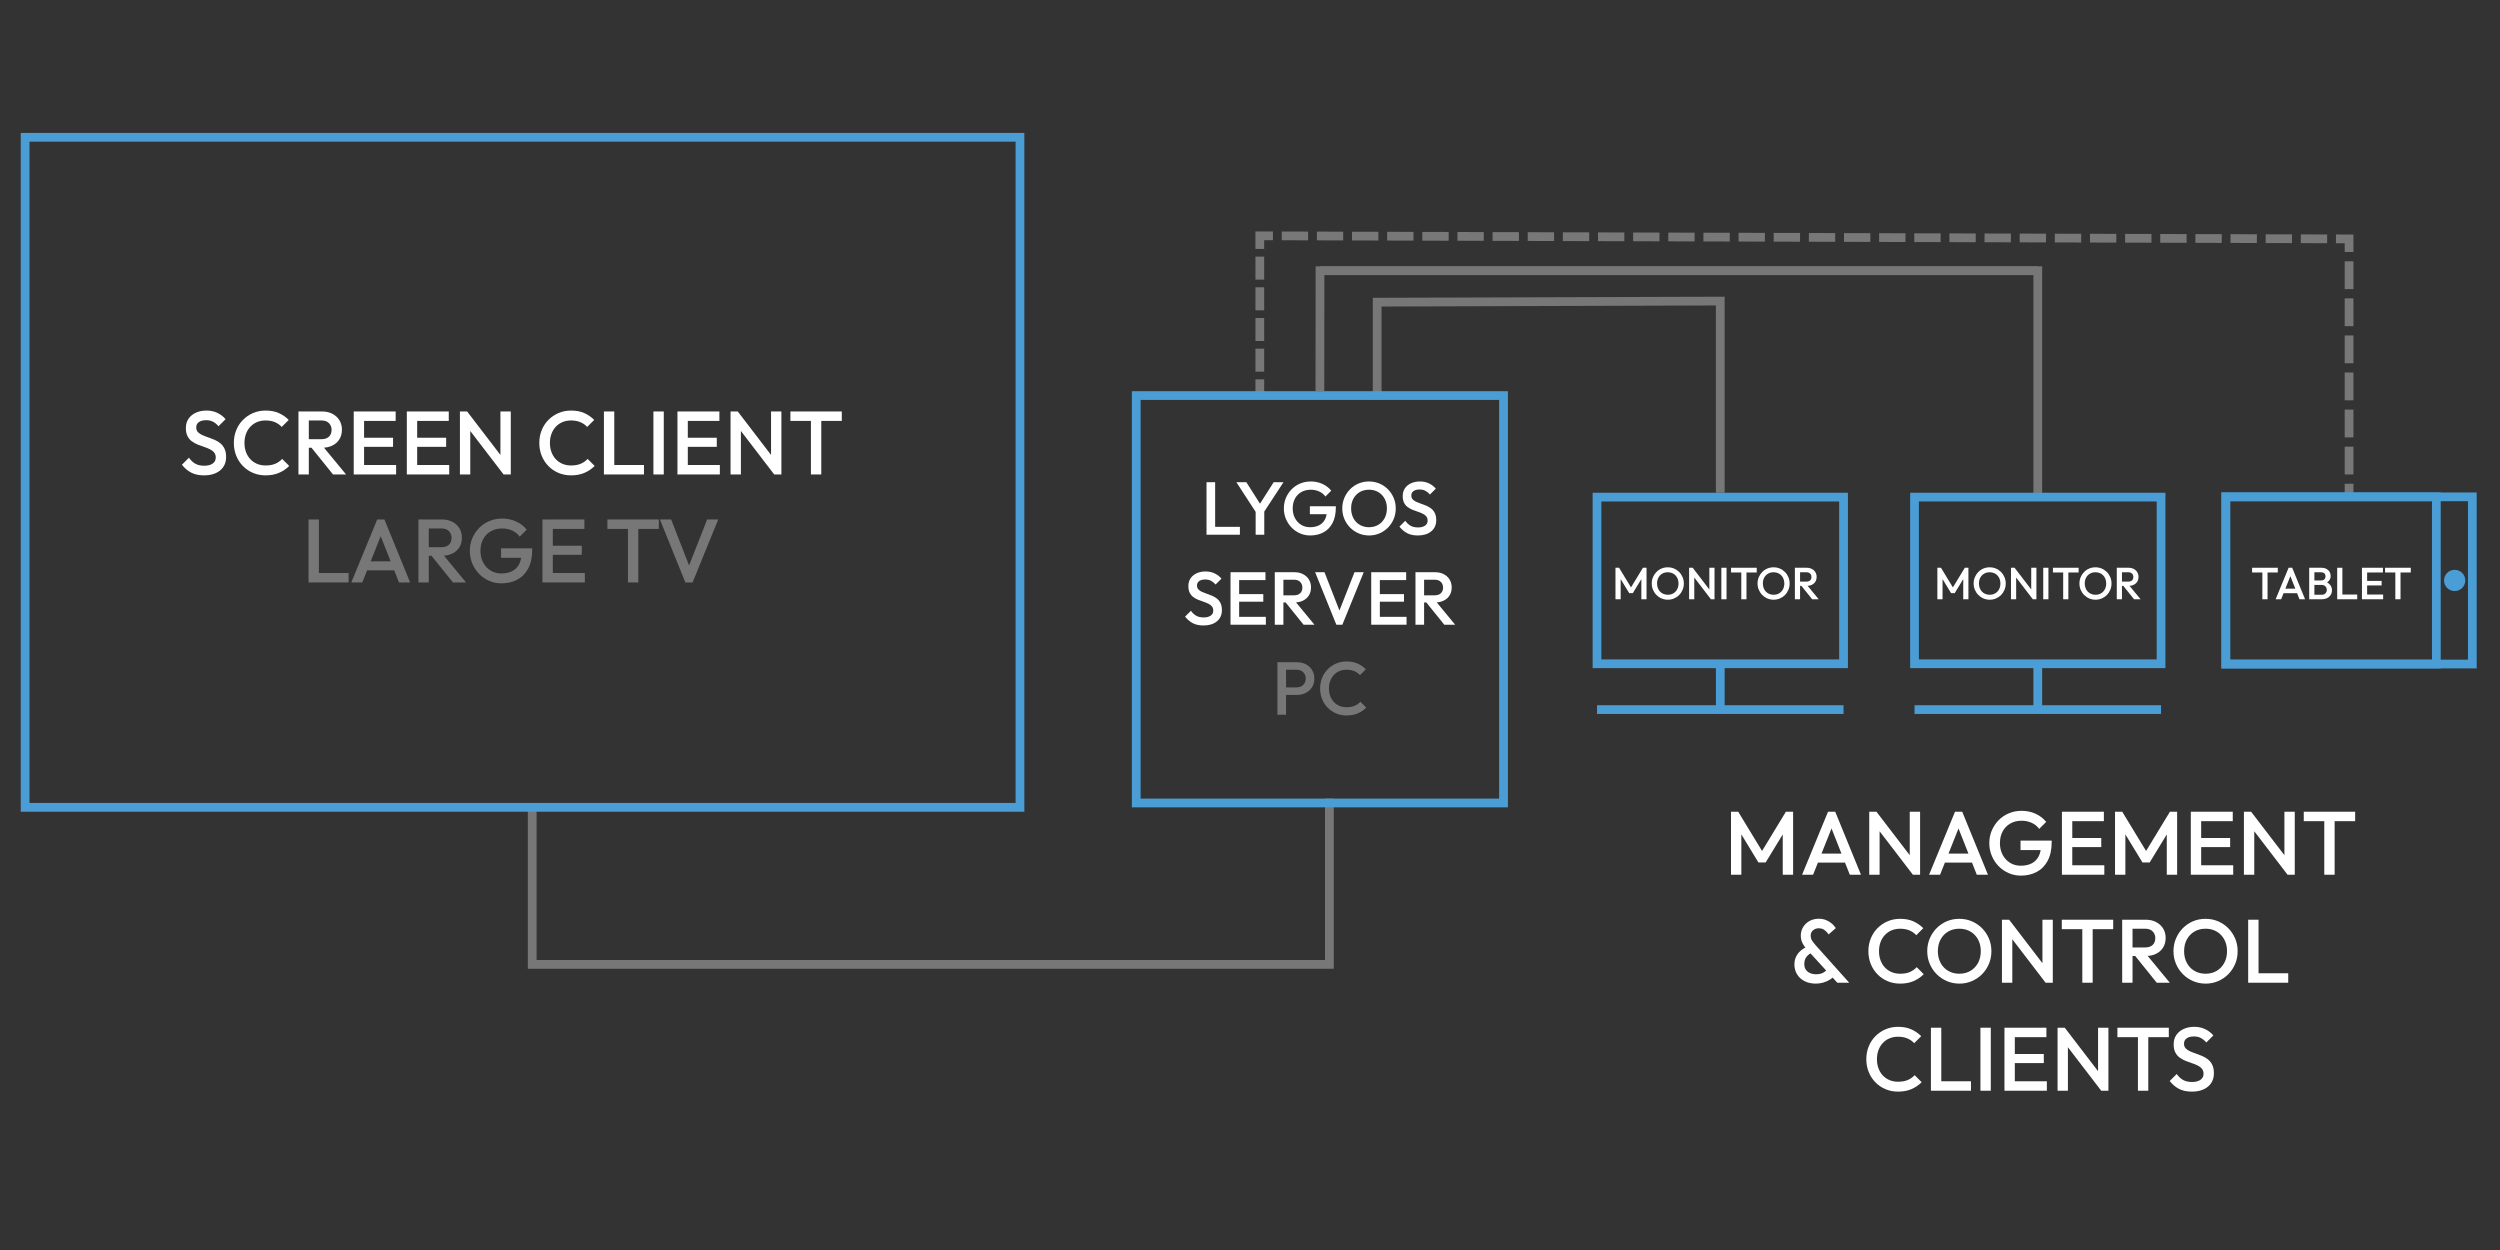 <?xml version="1.0" encoding="utf-8"?>
<!-- Generator: Adobe Illustrator 16.0.0, SVG Export Plug-In . SVG Version: 6.00 Build 0)  -->
<!DOCTYPE svg PUBLIC "-//W3C//DTD SVG 1.1//EN" "http://www.w3.org/Graphics/SVG/1.1/DTD/svg11.dtd">
<svg version="1.1" xmlns="http://www.w3.org/2000/svg" xmlns:xlink="http://www.w3.org/1999/xlink" x="0px" y="0px" width="2000px"
	 height="1000px" viewBox="0 0 2000 1000" enable-background="new 0 0 2000 1000" xml:space="preserve">
<rect x="0" y="0" width="2000" height="1000" fill="#333333" stroke="none"/>
<g id="Layer_2">
</g>
<g id="Layer_1">
	<polygon fill="#777777" points="1067,775 422.255,775 422.255,645.873 429.255,645.873 429.255,768 1060,768 1060,638.873 
		1067,638.873 	"/>
	<path fill="#4B9DD6" d="M819.481,649.373H16.591v-543.03h802.89V649.373z M23.591,642.373h788.89v-529.03H23.591V642.373z"/>
	<g>
		<path fill="#FFFFFF" d="M1549.894,479.409v-25.2h2.88l10.476,17.244h-1.872l10.477-17.244h2.88v25.2h-4.141v-17.928l0.937,0.252
			l-7.776,12.78h-2.88l-7.775-12.78l0.936-0.252v17.928H1549.894z"/>
		<path fill="#FFFFFF" d="M1591.797,479.769c-1.8,0-3.48-0.336-5.04-1.008c-1.561-0.672-2.929-1.602-4.104-2.79
			s-2.094-2.568-2.754-4.14c-0.66-1.571-0.989-3.258-0.989-5.058c0-1.8,0.329-3.479,0.989-5.04s1.572-2.934,2.736-4.122
			s2.52-2.112,4.068-2.772c1.548-0.66,3.222-0.99,5.021-0.99s3.475,0.33,5.022,0.99s2.909,1.584,4.086,2.772
			c1.176,1.188,2.094,2.568,2.754,4.14c0.659,1.572,0.99,3.258,0.99,5.058c0,1.8-0.331,3.486-0.99,5.058
			c-0.66,1.572-1.572,2.946-2.736,4.122c-1.164,1.176-2.52,2.1-4.067,2.772C1595.235,479.433,1593.573,479.769,1591.797,479.769z
			 M1591.725,475.809c1.704,0,3.198-0.383,4.482-1.152c1.283-0.768,2.291-1.83,3.023-3.186c0.732-1.355,1.099-2.922,1.099-4.698
			c0-1.319-0.211-2.525-0.63-3.618c-0.421-1.092-1.015-2.04-1.782-2.844c-0.769-0.804-1.674-1.422-2.718-1.854
			c-1.045-0.432-2.203-0.648-3.475-0.648c-1.68,0-3.162,0.378-4.446,1.134c-1.284,0.756-2.292,1.806-3.023,3.15
			c-0.732,1.344-1.098,2.904-1.098,4.68c0,1.32,0.209,2.538,0.63,3.654c0.419,1.116,1.008,2.07,1.764,2.862s1.661,1.41,2.718,1.854
			C1589.324,475.587,1590.477,475.809,1591.725,475.809z"/>
		<path fill="#FFFFFF" d="M1608.789,479.409v-25.2h2.88l1.26,4.752v20.448H1608.789z M1626.249,479.409l-15.084-19.692l0.504-5.508
			l15.084,19.692L1626.249,479.409z M1626.249,479.409l-1.261-4.428v-20.772h4.141v25.2H1626.249z"/>
		<path fill="#FFFFFF" d="M1634.601,479.409v-25.2h4.14v25.2H1634.601z"/>
		<path fill="#FFFFFF" d="M1642.341,457.989v-3.78h20.556v3.78H1642.341z M1650.549,479.409v-24.48h4.14v24.48H1650.549z"/>
		<path fill="#FFFFFF" d="M1676.433,479.769c-1.8,0-3.48-0.336-5.04-1.008c-1.561-0.672-2.929-1.602-4.104-2.79
			s-2.094-2.568-2.754-4.14c-0.66-1.571-0.989-3.258-0.989-5.058c0-1.8,0.329-3.479,0.989-5.04s1.572-2.934,2.736-4.122
			s2.52-2.112,4.068-2.772c1.548-0.66,3.222-0.99,5.021-0.99s3.475,0.33,5.022,0.99s2.909,1.584,4.086,2.772
			c1.176,1.188,2.094,2.568,2.754,4.14c0.659,1.572,0.99,3.258,0.99,5.058c0,1.8-0.331,3.486-0.99,5.058
			c-0.66,1.572-1.572,2.946-2.736,4.122c-1.164,1.176-2.52,2.1-4.067,2.772C1679.87,479.433,1678.208,479.769,1676.433,479.769z
			 M1676.361,475.809c1.704,0,3.198-0.383,4.482-1.152c1.283-0.768,2.291-1.83,3.023-3.186c0.732-1.355,1.099-2.922,1.099-4.698
			c0-1.319-0.211-2.525-0.63-3.618c-0.421-1.092-1.015-2.04-1.782-2.844c-0.769-0.804-1.674-1.422-2.718-1.854
			c-1.045-0.432-2.203-0.648-3.475-0.648c-1.68,0-3.162,0.378-4.446,1.134c-1.284,0.756-2.292,1.806-3.023,3.15
			c-0.732,1.344-1.098,2.904-1.098,4.68c0,1.32,0.209,2.538,0.63,3.654c0.419,1.116,1.008,2.07,1.764,2.862s1.661,1.41,2.718,1.854
			C1673.96,475.587,1675.113,475.809,1676.361,475.809z"/>
		<path fill="#FFFFFF" d="M1693.425,479.409v-25.2h4.14v25.2H1693.425z M1696.269,468.717v-3.42h6.372c1.271,0,2.262-0.33,2.97-0.99
			c0.708-0.66,1.063-1.578,1.063-2.754c0-1.056-0.349-1.944-1.044-2.664c-0.697-0.72-1.681-1.08-2.952-1.08h-6.408v-3.6h6.588
			c1.584,0,2.976,0.318,4.176,0.954c1.2,0.636,2.13,1.5,2.79,2.592c0.66,1.092,0.99,2.334,0.99,3.726c0,1.464-0.33,2.736-0.99,3.816
			c-0.66,1.08-1.59,1.92-2.79,2.52c-1.2,0.6-2.592,0.9-4.176,0.9H1696.269z M1707.248,479.409l-8.819-10.944l3.852-1.404
			l10.188,12.348H1707.248z"/>
	</g>
	<g>
		<path fill="#FFFFFF" d="M1292.385,479.409v-25.2h2.88l10.476,17.244h-1.872l10.477-17.244h2.88v25.2h-4.141v-17.928l0.937,0.252
			l-7.776,12.78h-2.88l-7.775-12.78l0.936-0.252v17.928H1292.385z"/>
		<path fill="#FFFFFF" d="M1334.288,479.769c-1.8,0-3.48-0.336-5.04-1.008c-1.561-0.672-2.929-1.602-4.104-2.79
			s-2.094-2.568-2.754-4.14c-0.66-1.571-0.989-3.258-0.989-5.058c0-1.8,0.329-3.479,0.989-5.04s1.572-2.934,2.736-4.122
			s2.52-2.112,4.068-2.772c1.548-0.66,3.222-0.99,5.021-0.99s3.475,0.33,5.022,0.99s2.909,1.584,4.086,2.772
			c1.176,1.188,2.094,2.568,2.754,4.14c0.659,1.572,0.99,3.258,0.99,5.058c0,1.8-0.331,3.486-0.99,5.058
			c-0.66,1.572-1.572,2.946-2.736,4.122c-1.164,1.176-2.52,2.1-4.067,2.772C1337.726,479.433,1336.064,479.769,1334.288,479.769z
			 M1334.216,475.809c1.704,0,3.198-0.383,4.482-1.152c1.283-0.768,2.291-1.83,3.023-3.186c0.732-1.355,1.099-2.922,1.099-4.698
			c0-1.319-0.211-2.525-0.63-3.618c-0.421-1.092-1.015-2.04-1.782-2.844c-0.769-0.804-1.674-1.422-2.718-1.854
			c-1.045-0.432-2.203-0.648-3.475-0.648c-1.68,0-3.162,0.378-4.446,1.134c-1.284,0.756-2.292,1.806-3.023,3.15
			c-0.732,1.344-1.098,2.904-1.098,4.68c0,1.32,0.209,2.538,0.63,3.654c0.419,1.116,1.008,2.07,1.764,2.862s1.661,1.41,2.718,1.854
			C1331.816,475.587,1332.968,475.809,1334.216,475.809z"/>
		<path fill="#FFFFFF" d="M1351.281,479.409v-25.2h2.88l1.26,4.752v20.448H1351.281z M1368.74,479.409l-15.084-19.692l0.504-5.508
			l15.084,19.692L1368.74,479.409z M1368.74,479.409l-1.261-4.428v-20.772h4.141v25.2H1368.74z"/>
		<path fill="#FFFFFF" d="M1377.092,479.409v-25.2h4.14v25.2H1377.092z"/>
		<path fill="#FFFFFF" d="M1384.832,457.989v-3.78h20.556v3.78H1384.832z M1393.04,479.409v-24.48h4.14v24.48H1393.04z"/>
		<path fill="#FFFFFF" d="M1418.924,479.769c-1.8,0-3.48-0.336-5.04-1.008c-1.561-0.672-2.929-1.602-4.104-2.79
			s-2.094-2.568-2.754-4.14c-0.66-1.571-0.989-3.258-0.989-5.058c0-1.8,0.329-3.479,0.989-5.04s1.572-2.934,2.736-4.122
			s2.52-2.112,4.068-2.772c1.548-0.66,3.222-0.99,5.021-0.99s3.475,0.33,5.022,0.99s2.909,1.584,4.086,2.772
			c1.176,1.188,2.094,2.568,2.754,4.14c0.659,1.572,0.99,3.258,0.99,5.058c0,1.8-0.331,3.486-0.99,5.058
			c-0.66,1.572-1.572,2.946-2.736,4.122c-1.164,1.176-2.52,2.1-4.067,2.772C1422.362,479.433,1420.699,479.769,1418.924,479.769z
			 M1418.852,475.809c1.704,0,3.198-0.383,4.482-1.152c1.283-0.768,2.291-1.83,3.023-3.186c0.732-1.355,1.099-2.922,1.099-4.698
			c0-1.319-0.211-2.525-0.63-3.618c-0.421-1.092-1.015-2.04-1.782-2.844c-0.769-0.804-1.674-1.422-2.718-1.854
			c-1.045-0.432-2.203-0.648-3.475-0.648c-1.68,0-3.162,0.378-4.446,1.134c-1.284,0.756-2.292,1.806-3.023,3.15
			c-0.732,1.344-1.098,2.904-1.098,4.68c0,1.32,0.209,2.538,0.63,3.654c0.419,1.116,1.008,2.07,1.764,2.862s1.661,1.41,2.718,1.854
			C1416.451,475.587,1417.604,475.809,1418.852,475.809z"/>
		<path fill="#FFFFFF" d="M1435.916,479.409v-25.2h4.14v25.2H1435.916z M1438.76,468.717v-3.42h6.372c1.271,0,2.262-0.33,2.97-0.99
			c0.708-0.66,1.063-1.578,1.063-2.754c0-1.056-0.349-1.944-1.044-2.664c-0.697-0.72-1.681-1.08-2.952-1.08h-6.408v-3.6h6.588
			c1.584,0,2.976,0.318,4.176,0.954c1.2,0.636,2.13,1.5,2.79,2.592c0.66,1.092,0.99,2.334,0.99,3.726c0,1.464-0.33,2.736-0.99,3.816
			c-0.66,1.08-1.59,1.92-2.79,2.52c-1.2,0.6-2.592,0.9-4.176,0.9H1438.76z M1449.74,479.409l-8.819-10.944l3.852-1.404
			l10.188,12.348H1449.74z"/>
	</g>
	<polygon fill="#777777" points="1379.717,394.192 1372.717,394.192 1372.717,244.377 1105.24,245.227 1105.24,319.611 
		1098.24,319.611 1098.24,238.25 1379.717,237.355 	"/>
	<rect x="1056" y="213.051" fill="#777777" width="574.228" height="7"/>
	<polygon fill="#777777" points="1633.727,397.484 1626.727,397.484 1626.728,220.051 1059.497,220.051 1059.413,312.949 
		1052.413,312.943 1052.503,213.051 1633.728,213.051 	"/>
	<g>
		<path fill="#FFFFFF" d="M1801.685,457.989v-3.78h20.556v3.78H1801.685z M1809.893,479.409v-24.48h4.14v24.48H1809.893z"/>
		<path fill="#FFFFFF" d="M1820.512,479.409l10.368-25.2h2.88l10.296,25.2h-4.464l-8.064-20.412h1.512l-8.136,20.412H1820.512z
			 M1825.623,474.549v-3.6h13.356v3.6H1825.623z"/>
		<path fill="#FFFFFF" d="M1847.368,479.409v-25.2h4.14v25.2H1847.368z M1850.212,479.409v-3.6h7.236
			c1.271,0,2.255-0.396,2.951-1.188s1.044-1.704,1.044-2.736c0-0.696-0.156-1.344-0.468-1.944c-0.312-0.6-0.769-1.08-1.368-1.44
			c-0.6-0.36-1.319-0.54-2.159-0.54h-7.236v-3.6h6.624c1.08,0,1.944-0.276,2.592-0.828c0.648-0.552,0.972-1.368,0.972-2.448
			c0-1.08-0.323-1.896-0.972-2.448c-0.647-0.552-1.512-0.828-2.592-0.828h-6.624v-3.6h6.731c1.704,0,3.12,0.313,4.248,0.936
			c1.128,0.625,1.968,1.428,2.521,2.412c0.552,0.984,0.828,2.04,0.828,3.168c0,1.32-0.366,2.484-1.099,3.492
			c-0.732,1.008-1.806,1.824-3.222,2.448l0.324-1.296c1.584,0.648,2.819,1.561,3.708,2.736c0.888,1.176,1.332,2.556,1.332,4.14
			c0,1.296-0.318,2.484-0.954,3.564c-0.637,1.08-1.572,1.95-2.808,2.61c-1.236,0.661-2.755,0.99-4.555,0.99H1850.212z"/>
		<path fill="#FFFFFF" d="M1869.76,479.409v-25.2h4.14v25.2H1869.76z M1872.604,479.409v-3.78h13.176v3.78H1872.604z"/>
		<path fill="#FFFFFF" d="M1889.56,479.409v-25.2h4.14v25.2H1889.56z M1892.404,457.989v-3.78h13.932v3.78H1892.404z
			 M1892.404,468.357v-3.636h12.888v3.636H1892.404z M1892.404,479.409v-3.78h14.112v3.78H1892.404z"/>
		<path fill="#FFFFFF" d="M1908.064,457.989v-3.78h20.556v3.78H1908.064z M1916.272,479.409v-24.48h4.14v24.48H1916.272z"/>
	</g>
	<g>
		<path fill="#FFFFFF" d="M163.172,380.291c-3.985,0-7.369-0.72-10.152-2.16c-2.784-1.44-5.281-3.552-7.488-6.336l5.616-5.616
			c1.392,2.016,3.048,3.589,4.968,4.716c1.919,1.128,4.367,1.692,7.344,1.692c2.783,0,5.004-0.576,6.66-1.728
			c1.656-1.152,2.484-2.736,2.484-4.752c0-1.68-0.432-3.048-1.296-4.104c-0.864-1.055-2.005-1.932-3.42-2.628
			c-1.417-0.695-2.977-1.32-4.68-1.872c-1.704-0.551-3.409-1.176-5.112-1.872c-1.705-0.695-3.265-1.572-4.68-2.628
			c-1.416-1.055-2.556-2.423-3.42-4.104c-0.864-1.68-1.296-3.816-1.296-6.408c0-2.976,0.731-5.508,2.196-7.596
			c1.464-2.088,3.444-3.684,5.94-4.788c2.496-1.104,5.28-1.656,8.352-1.656c3.312,0,6.275,0.648,8.892,1.944
			c2.616,1.296,4.74,2.952,6.372,4.968l-5.616,5.616c-1.44-1.631-2.94-2.844-4.5-3.636c-1.56-0.792-3.348-1.188-5.364-1.188
			c-2.497,0-4.453,0.504-5.868,1.512c-1.416,1.008-2.124,2.424-2.124,4.248c0,1.537,0.432,2.772,1.296,3.708
			c0.864,0.936,2.003,1.728,3.42,2.376c1.415,0.648,2.976,1.26,4.68,1.836c1.704,0.576,3.408,1.224,5.112,1.944
			c1.703,0.72,3.264,1.645,4.68,2.772c1.416,1.128,2.556,2.581,3.42,4.356c0.864,1.776,1.296,4.008,1.296,6.696
			c0,4.512-1.597,8.088-4.788,10.728C172.903,378.971,168.595,380.291,163.172,380.291z"/>
		<path fill="#FFFFFF" d="M212.492,380.291c-3.648,0-7.02-0.661-10.116-1.98c-3.096-1.32-5.796-3.168-8.1-5.544
			c-2.304-2.376-4.08-5.135-5.328-8.28c-1.249-3.143-1.872-6.516-1.872-10.116c0-3.6,0.623-6.971,1.872-10.116
			c1.248-3.144,3.024-5.892,5.328-8.244c2.304-2.351,5.004-4.2,8.1-5.544c3.096-1.343,6.468-2.016,10.116-2.016
			c4.079,0,7.607,0.673,10.584,2.016c2.976,1.344,5.616,3.168,7.92,5.472l-5.616,5.616c-1.488-1.631-3.301-2.903-5.436-3.816
			c-2.136-0.911-4.62-1.368-7.452-1.368c-2.497,0-4.777,0.432-6.84,1.296c-2.064,0.864-3.852,2.1-5.364,3.708
			c-1.512,1.608-2.676,3.517-3.492,5.724c-0.816,2.208-1.224,4.633-1.224,7.272c0,2.641,0.407,5.065,1.224,7.272
			c0.816,2.208,1.98,4.117,3.492,5.724c1.512,1.609,3.3,2.844,5.364,3.708c2.063,0.864,4.344,1.296,6.84,1.296
			c3.071,0,5.675-0.468,7.812-1.404c2.135-0.936,3.947-2.22,5.436-3.852l5.616,5.616c-2.304,2.352-5.016,4.201-8.136,5.544
			C220.099,379.618,216.524,380.291,212.492,380.291z"/>
		<path fill="#FFFFFF" d="M238.772,379.57v-50.4h8.28v50.4H238.772z M244.46,358.187v-6.84h12.744c2.544,0,4.524-0.659,5.94-1.98
			c1.415-1.319,2.124-3.156,2.124-5.508c0-2.112-0.696-3.888-2.088-5.328c-1.393-1.44-3.36-2.16-5.904-2.16H244.46v-7.2h13.176
			c3.168,0,5.951,0.637,8.352,1.908c2.399,1.272,4.259,3,5.58,5.184c1.319,2.185,1.98,4.669,1.98,7.452
			c0,2.928-0.661,5.472-1.98,7.632c-1.321,2.16-3.181,3.841-5.58,5.04c-2.401,1.201-5.184,1.8-8.352,1.8H244.46z M266.42,379.57
			l-17.64-21.888l7.704-2.808l20.376,24.696H266.42z"/>
		<path fill="#FFFFFF" d="M282.98,379.57v-50.4h8.28v50.4H282.98z M288.668,336.73v-7.56h27.864v7.56H288.668z M288.668,357.466
			v-7.272h25.776v7.272H288.668z M288.668,379.57v-7.56h28.224v7.56H288.668z"/>
		<path fill="#FFFFFF" d="M325.459,379.57v-50.4h8.28v50.4H325.459z M331.147,336.73v-7.56h27.864v7.56H331.147z M331.147,357.466
			v-7.272h25.776v7.272H331.147z M331.147,379.57v-7.56h28.224v7.56H331.147z"/>
		<path fill="#FFFFFF" d="M367.939,379.57v-50.4h5.76l2.52,9.504v40.896H367.939z M402.859,379.57l-30.168-39.384l1.008-11.016
			l30.168,39.384L402.859,379.57z M402.859,379.57l-2.52-8.856V329.17h8.28v50.4H402.859z"/>
		<path fill="#FFFFFF" d="M456.859,380.291c-3.648,0-7.02-0.661-10.116-1.98c-3.096-1.32-5.796-3.168-8.1-5.544
			c-2.304-2.376-4.08-5.135-5.328-8.28c-1.249-3.143-1.872-6.516-1.872-10.116c0-3.6,0.623-6.971,1.872-10.116
			c1.248-3.144,3.024-5.892,5.328-8.244c2.304-2.351,5.004-4.2,8.1-5.544c3.096-1.343,6.468-2.016,10.116-2.016
			c4.079,0,7.607,0.673,10.584,2.016c2.976,1.344,5.616,3.168,7.92,5.472l-5.616,5.616c-1.488-1.631-3.301-2.903-5.436-3.816
			c-2.136-0.911-4.62-1.368-7.452-1.368c-2.497,0-4.777,0.432-6.84,1.296c-2.064,0.864-3.852,2.1-5.364,3.708
			c-1.512,1.608-2.676,3.517-3.492,5.724c-0.816,2.208-1.224,4.633-1.224,7.272c0,2.641,0.407,5.065,1.224,7.272
			c0.816,2.208,1.98,4.117,3.492,5.724c1.512,1.609,3.3,2.844,5.364,3.708c2.063,0.864,4.344,1.296,6.84,1.296
			c3.071,0,5.675-0.468,7.812-1.404c2.135-0.936,3.947-2.22,5.436-3.852l5.616,5.616c-2.304,2.352-5.016,4.201-8.136,5.544
			C464.466,379.618,460.89,380.291,456.859,380.291z"/>
		<path fill="#FFFFFF" d="M483.138,379.57v-50.4h8.28v50.4H483.138z M488.826,379.57v-7.56h26.352v7.56H488.826z"/>
		<path fill="#FFFFFF" d="M522.738,379.57v-50.4h8.28v50.4H522.738z"/>
		<path fill="#FFFFFF" d="M541.962,379.57v-50.4h8.28v50.4H541.962z M547.65,336.73v-7.56h27.864v7.56H547.65z M547.65,357.466
			v-7.272h25.776v7.272H547.65z M547.65,379.57v-7.56h28.224v7.56H547.65z"/>
		<path fill="#FFFFFF" d="M584.441,379.57v-50.4h5.76l2.52,9.504v40.896H584.441z M619.361,379.57l-30.168-39.384l1.008-11.016
			l30.168,39.384L619.361,379.57z M619.361,379.57l-2.52-8.856V329.17h8.28v50.4H619.361z"/>
		<path fill="#FFFFFF" d="M632.321,336.73v-7.56h41.112v7.56H632.321z M648.737,379.57v-48.96h8.28v48.96H648.737z"/>
		<path fill="#777777" d="M246.835,465.97v-50.4h8.28v50.4H246.835z M252.523,465.97v-7.56h26.352v7.56H252.523z"/>
		<path fill="#777777" d="M281.034,465.97l20.736-50.4h5.76l20.592,50.4h-8.928l-16.128-40.824h3.024l-16.272,40.824H281.034z
			 M291.259,456.25v-7.2h26.712v7.2H291.259z"/>
		<path fill="#777777" d="M334.747,465.97v-50.4h8.28v50.4H334.747z M340.435,444.586v-6.84h12.744c2.544,0,4.524-0.659,5.94-1.98
			c1.415-1.319,2.124-3.156,2.124-5.508c0-2.112-0.696-3.888-2.088-5.328c-1.393-1.44-3.36-2.16-5.904-2.16h-12.816v-7.2h13.176
			c3.168,0,5.951,0.637,8.352,1.908c2.399,1.272,4.259,3,5.58,5.184c1.319,2.185,1.98,4.669,1.98,7.452
			c0,2.928-0.661,5.472-1.98,7.632c-1.321,2.16-3.181,3.841-5.58,5.04c-2.401,1.201-5.184,1.8-8.352,1.8H340.435z M362.395,465.97
			l-17.64-21.888l7.704-2.808l20.376,24.696H362.395z"/>
		<path fill="#777777" d="M401.131,466.69c-3.456,0-6.721-0.673-9.792-2.016c-3.072-1.343-5.76-3.204-8.064-5.58
			c-2.304-2.376-4.117-5.136-5.436-8.28c-1.321-3.144-1.98-6.516-1.98-10.116s0.659-6.959,1.98-10.08
			c1.319-3.12,3.143-5.868,5.472-8.244c2.328-2.376,5.064-4.223,8.208-5.544c3.144-1.319,6.54-1.98,10.188-1.98
			c3.984,0,7.68,0.769,11.088,2.304c3.407,1.537,6.264,3.72,8.568,6.552l-5.616,5.616c-1.488-2.112-3.48-3.731-5.976-4.86
			c-2.496-1.127-5.184-1.692-8.064-1.692c-3.456,0-6.492,0.756-9.108,2.268c-2.617,1.512-4.644,3.612-6.084,6.3
			c-1.44,2.688-2.16,5.808-2.16,9.36c0,3.553,0.731,6.685,2.196,9.396c1.463,2.712,3.443,4.836,5.94,6.372
			c2.495,1.537,5.328,2.304,8.496,2.304c3.359,0,6.251-0.612,8.676-1.836c2.423-1.224,4.284-3.047,5.58-5.472
			c1.296-2.423,1.944-5.412,1.944-8.964l5.184,3.744h-21.528v-7.56h24.912v1.152c0,6.001-1.069,10.993-3.204,14.976
			c-2.136,3.985-5.052,6.96-8.748,8.928C410.106,465.707,405.883,466.69,401.131,466.69z"/>
		<path fill="#777777" d="M433.962,465.97v-50.4h8.28v50.4H433.962z M439.65,423.13v-7.56h27.864v7.56H439.65z M439.65,443.866
			v-7.272h25.776v7.272H439.65z M439.65,465.97v-7.56h28.224v7.56H439.65z"/>
		<path fill="#777777" d="M485.946,423.13v-7.56h41.112v7.56H485.946z M502.362,465.97v-48.96h8.28v48.96H502.362z"/>
		<path fill="#777777" d="M548.298,465.97l-20.376-50.4h9l15.912,40.824h-3.168l16.056-40.824h8.856l-20.52,50.4H548.298z"/>
	</g>
	<g>
		<path fill="#FFFFFF" d="M1384.801,699.777v-50.4h5.761l20.951,34.488h-3.743l20.951-34.488h5.761v50.4h-8.28v-35.856l1.872,0.505
			l-15.552,25.56h-5.761l-15.552-25.56l1.872-0.505v35.856H1384.801z"/>
		<path fill="#FFFFFF" d="M1441.681,699.777l20.736-50.4h5.76l20.593,50.4h-8.929l-16.128-40.824h3.024l-16.272,40.824H1441.681z
			 M1451.906,690.058v-7.2h26.712v7.2H1451.906z"/>
		<path fill="#FFFFFF" d="M1495.394,699.777v-50.4h5.761l2.52,9.504v40.896H1495.394z M1530.314,699.777l-30.168-39.384
			l1.009-11.017l30.168,39.385L1530.314,699.777z M1530.314,699.777l-2.52-8.856v-41.544h8.28v50.4H1530.314z"/>
		<path fill="#FFFFFF" d="M1543.273,699.777l20.736-50.4h5.76l20.593,50.4h-8.929l-16.128-40.824h3.024l-16.272,40.824H1543.273z
			 M1553.497,690.058v-7.2h26.712v7.2H1553.497z"/>
		<path fill="#FFFFFF" d="M1616.714,700.497c-3.456,0-6.721-0.673-9.792-2.016c-3.072-1.344-5.76-3.204-8.063-5.58
			s-4.116-5.136-5.437-8.28c-1.32-3.143-1.979-6.516-1.979-10.116c0-3.6,0.659-6.959,1.979-10.079s3.144-5.868,5.473-8.244
			c2.327-2.376,5.063-4.224,8.208-5.544c3.143-1.32,6.539-1.98,10.188-1.98c3.983,0,7.68,0.769,11.088,2.304
			c3.408,1.537,6.265,3.721,8.568,6.553l-5.616,5.615c-1.488-2.111-3.48-3.731-5.976-4.859c-2.497-1.127-5.185-1.692-8.064-1.692
			c-3.456,0-6.492,0.756-9.107,2.269c-2.617,1.512-4.645,3.612-6.084,6.3c-1.44,2.688-2.16,5.809-2.16,9.359
			c0,3.553,0.731,6.686,2.195,9.396c1.464,2.712,3.444,4.836,5.94,6.372c2.495,1.537,5.328,2.304,8.496,2.304
			c3.359,0,6.252-0.611,8.676-1.836c2.424-1.224,4.284-3.048,5.58-5.472s1.944-5.411,1.944-8.964l5.184,3.744h-21.528v-7.561h24.912
			v1.152c0,6.001-1.068,10.992-3.204,14.976c-2.136,3.985-5.052,6.961-8.747,8.928
			C1625.69,699.514,1621.466,700.497,1616.714,700.497z"/>
		<path fill="#FFFFFF" d="M1649.545,699.777v-50.4h8.28v50.4H1649.545z M1655.234,656.938v-7.561h27.864v7.561H1655.234z
			 M1655.234,677.674v-7.272h25.775v7.272H1655.234z M1655.234,699.777v-7.56h28.224v7.56H1655.234z"/>
		<path fill="#FFFFFF" d="M1692.025,699.777v-50.4h5.761l20.951,34.488h-3.743l20.951-34.488h5.761v50.4h-8.28v-35.856l1.872,0.505
			l-15.552,25.56h-5.761l-15.552-25.56l1.872-0.505v35.856H1692.025z"/>
		<path fill="#FFFFFF" d="M1752.649,699.777v-50.4h8.28v50.4H1752.649z M1758.337,656.938v-7.561h27.864v7.561H1758.337z
			 M1758.337,677.674v-7.272h25.775v7.272H1758.337z M1758.337,699.777v-7.56h28.224v7.56H1758.337z"/>
		<path fill="#FFFFFF" d="M1795.128,699.777v-50.4h5.761l2.52,9.504v40.896H1795.128z M1830.048,699.777l-30.168-39.384
			l1.009-11.017l30.168,39.385L1830.048,699.777z M1830.048,699.777l-2.52-8.856v-41.544h8.28v50.4H1830.048z"/>
		<path fill="#FFFFFF" d="M1843.008,656.938v-7.561h41.112v7.561H1843.008z M1859.424,699.777v-48.96h8.28v48.96H1859.424z"/>
		<path fill="#FFFFFF" d="M1452.662,786.897c-3.456,0-6.469-0.66-9.036-1.979c-2.568-1.32-4.561-3.144-5.977-5.473
			c-1.416-2.327-2.124-4.979-2.124-7.956c0-3.023,0.828-5.734,2.484-8.136c1.656-2.399,4.092-4.344,7.308-5.832l3.673,4.824
			c-1.776,0.961-3.145,2.148-4.104,3.564c-0.961,1.416-1.44,3.203-1.44,5.363c0,1.729,0.396,3.193,1.188,4.393
			c0.792,1.2,1.908,2.124,3.348,2.771c1.44,0.648,3.097,0.973,4.969,0.973c2.447,0,4.475-0.505,6.084-1.513
			c1.607-1.008,2.819-2.207,3.636-3.6l5.184,6.048c-1.008,1.249-2.304,2.365-3.888,3.348c-1.584,0.984-3.337,1.765-5.256,2.341
			C1456.789,786.609,1454.774,786.897,1452.662,786.897z M1469.87,786.178l-23.904-26.136c-1.776-1.968-3.108-3.84-3.996-5.616
			c-0.889-1.775-1.332-3.744-1.332-5.904c0-2.543,0.623-4.835,1.872-6.876c1.248-2.039,2.952-3.659,5.112-4.859
			c2.16-1.199,4.631-1.801,7.416-1.801c2.111,0,4.031,0.35,5.76,1.044c1.728,0.697,3.251,1.609,4.572,2.736
			c1.319,1.129,2.412,2.365,3.275,3.708l-5.688,5.04c-1.057-1.439-2.196-2.615-3.42-3.528c-1.225-0.911-2.725-1.367-4.5-1.367
			c-1.825,0-3.36,0.54-4.608,1.619c-1.249,1.08-1.872,2.438-1.872,4.068c0,1.633,0.335,2.977,1.008,4.032
			c0.672,1.057,1.608,2.28,2.809,3.672l27,30.168H1469.87z"/>
		<path fill="#FFFFFF" d="M1520.125,786.897c-3.648,0-7.021-0.66-10.116-1.979c-3.096-1.32-5.796-3.168-8.1-5.544
			c-2.305-2.376-4.081-5.136-5.328-8.28c-1.249-3.144-1.872-6.516-1.872-10.116c0-3.6,0.623-6.972,1.872-10.116
			c1.247-3.143,3.023-5.892,5.328-8.243c2.304-2.352,5.004-4.2,8.1-5.544s6.468-2.017,10.116-2.017
			c4.079,0,7.607,0.673,10.584,2.017c2.976,1.344,5.616,3.168,7.92,5.472l-5.616,5.616c-1.488-1.632-3.301-2.904-5.436-3.816
			c-2.137-0.911-4.621-1.368-7.452-1.368c-2.496,0-4.777,0.433-6.84,1.296c-2.064,0.864-3.853,2.101-5.364,3.708
			c-1.512,1.609-2.677,3.517-3.492,5.725c-0.816,2.208-1.224,4.633-1.224,7.271c0,2.641,0.407,5.065,1.224,7.272
			c0.815,2.208,1.98,4.116,3.492,5.724c1.512,1.608,3.3,2.844,5.364,3.708c2.063,0.864,4.344,1.296,6.84,1.296
			c3.071,0,5.676-0.468,7.812-1.403c2.136-0.937,3.948-2.22,5.437-3.853l5.616,5.616c-2.305,2.353-5.017,4.2-8.137,5.544
			C1527.733,786.225,1524.157,786.897,1520.125,786.897z"/>
		<path fill="#FFFFFF" d="M1567.573,786.897c-3.601,0-6.961-0.673-10.08-2.016c-3.121-1.344-5.856-3.204-8.208-5.58
			c-2.353-2.376-4.188-5.136-5.508-8.28c-1.321-3.143-1.98-6.516-1.98-10.116c0-3.6,0.659-6.959,1.98-10.079
			c1.319-3.12,3.143-5.868,5.472-8.244c2.327-2.376,5.04-4.224,8.136-5.544c3.097-1.32,6.444-1.98,10.044-1.98
			c3.601,0,6.948,0.66,10.044,1.98c3.097,1.32,5.82,3.168,8.172,5.544s4.188,5.137,5.509,8.279
			c1.319,3.145,1.979,6.517,1.979,10.116c0,3.601-0.66,6.973-1.979,10.116c-1.321,3.145-3.145,5.893-5.473,8.244
			c-2.328,2.353-5.04,4.2-8.136,5.544C1574.448,786.225,1571.124,786.897,1567.573,786.897z M1567.428,778.978
			c3.408,0,6.396-0.767,8.964-2.304c2.567-1.536,4.584-3.66,6.049-6.372c1.463-2.711,2.195-5.844,2.195-9.396
			c0-2.639-0.421-5.051-1.26-7.235c-0.841-2.184-2.028-4.079-3.563-5.688c-1.537-1.607-3.349-2.844-5.437-3.708
			c-2.088-0.863-4.404-1.296-6.948-1.296c-3.36,0-6.324,0.756-8.892,2.269c-2.568,1.512-4.585,3.612-6.048,6.3
			c-1.465,2.688-2.196,5.809-2.196,9.359c0,2.641,0.42,5.076,1.26,7.309c0.84,2.231,2.017,4.14,3.528,5.724s3.323,2.82,5.436,3.708
			C1562.628,778.534,1564.932,778.978,1567.428,778.978z"/>
		<path fill="#FFFFFF" d="M1601.555,786.178v-50.4h5.761l2.52,9.504v40.896H1601.555z M1636.475,786.178l-30.168-39.384
			l1.009-11.017l30.168,39.385L1636.475,786.178z M1636.475,786.178l-2.52-8.856v-41.544h8.28v50.4H1636.475z"/>
		<path fill="#FFFFFF" d="M1649.435,743.338v-7.561h41.112v7.561H1649.435z M1665.851,786.178v-48.96h8.28v48.96H1665.851z"/>
		<path fill="#FFFFFF" d="M1697.746,786.178v-50.4h8.28v50.4H1697.746z M1703.435,764.794v-6.84h12.744
			c2.543,0,4.523-0.659,5.939-1.98c1.415-1.319,2.124-3.155,2.124-5.508c0-2.111-0.696-3.888-2.088-5.328
			c-1.393-1.44-3.36-2.16-5.904-2.16h-12.815v-7.2h13.176c3.168,0,5.951,0.637,8.353,1.908c2.399,1.272,4.259,3.001,5.579,5.185
			c1.32,2.185,1.98,4.668,1.98,7.451c0,2.929-0.66,5.473-1.98,7.633c-1.32,2.159-3.18,3.841-5.579,5.04
			c-2.401,1.2-5.185,1.8-8.353,1.8H1703.435z M1725.395,786.178l-17.64-21.888l7.703-2.809l20.376,24.696H1725.395z"/>
		<path fill="#FFFFFF" d="M1764.564,786.897c-3.601,0-6.961-0.673-10.08-2.016c-3.121-1.344-5.856-3.204-8.208-5.58
			c-2.353-2.376-4.188-5.136-5.508-8.28c-1.321-3.143-1.98-6.516-1.98-10.116c0-3.6,0.659-6.959,1.98-10.079
			c1.319-3.12,3.143-5.868,5.472-8.244c2.327-2.376,5.04-4.224,8.136-5.544c3.097-1.32,6.444-1.98,10.044-1.98
			c3.601,0,6.948,0.66,10.044,1.98c3.097,1.32,5.82,3.168,8.172,5.544s4.188,5.137,5.509,8.279
			c1.319,3.145,1.979,6.517,1.979,10.116c0,3.601-0.66,6.973-1.979,10.116c-1.321,3.145-3.145,5.893-5.473,8.244
			c-2.328,2.353-5.04,4.2-8.136,5.544C1771.44,786.225,1768.115,786.897,1764.564,786.897z M1764.419,778.978
			c3.408,0,6.396-0.767,8.964-2.304c2.567-1.536,4.584-3.66,6.049-6.372c1.463-2.711,2.195-5.844,2.195-9.396
			c0-2.639-0.421-5.051-1.26-7.235c-0.841-2.184-2.028-4.079-3.563-5.688c-1.537-1.607-3.349-2.844-5.437-3.708
			c-2.088-0.863-4.404-1.296-6.948-1.296c-3.36,0-6.324,0.756-8.892,2.269c-2.568,1.512-4.585,3.612-6.048,6.3
			c-1.465,2.688-2.196,5.809-2.196,9.359c0,2.641,0.42,5.076,1.26,7.309c0.84,2.231,2.017,4.14,3.528,5.724s3.323,2.82,5.436,3.708
			C1759.619,778.534,1761.923,778.978,1764.419,778.978z"/>
		<path fill="#FFFFFF" d="M1798.546,786.178v-50.4h8.28v50.4H1798.546z M1804.235,786.178v-7.56h26.352v7.56H1804.235z"/>
		<path fill="#FFFFFF" d="M1518.469,873.297c-3.648,0-7.021-0.66-10.116-1.979c-3.096-1.32-5.796-3.168-8.1-5.544
			c-2.305-2.376-4.081-5.136-5.328-8.28c-1.249-3.144-1.872-6.516-1.872-10.116c0-3.6,0.623-6.972,1.872-10.116
			c1.247-3.143,3.023-5.892,5.328-8.243c2.304-2.352,5.004-4.2,8.1-5.544s6.468-2.017,10.116-2.017
			c4.079,0,7.607,0.673,10.584,2.017c2.976,1.344,5.616,3.168,7.92,5.472l-5.616,5.616c-1.488-1.632-3.301-2.904-5.436-3.816
			c-2.137-0.911-4.621-1.368-7.452-1.368c-2.496,0-4.777,0.433-6.84,1.296c-2.064,0.864-3.853,2.101-5.364,3.708
			c-1.512,1.609-2.677,3.517-3.492,5.725c-0.816,2.208-1.224,4.633-1.224,7.271c0,2.641,0.407,5.065,1.224,7.272
			c0.815,2.208,1.98,4.116,3.492,5.724c1.512,1.608,3.3,2.844,5.364,3.708c2.063,0.864,4.344,1.296,6.84,1.296
			c3.071,0,5.676-0.468,7.812-1.403c2.136-0.937,3.948-2.22,5.437-3.853l5.616,5.616c-2.305,2.353-5.017,4.2-8.137,5.544
			C1526.076,872.624,1522.501,873.297,1518.469,873.297z"/>
		<path fill="#FFFFFF" d="M1544.748,872.577v-50.4h8.28v50.4H1544.748z M1550.437,872.577v-7.56h26.352v7.56H1550.437z"/>
		<path fill="#FFFFFF" d="M1584.347,872.577v-50.4h8.28v50.4H1584.347z"/>
		<path fill="#FFFFFF" d="M1603.571,872.577v-50.4h8.28v50.4H1603.571z M1609.259,829.737v-7.561h27.864v7.561H1609.259z
			 M1609.259,850.474v-7.272h25.775v7.272H1609.259z M1609.259,872.577v-7.56h28.224v7.56H1609.259z"/>
		<path fill="#FFFFFF" d="M1646.05,872.577v-50.4h5.761l2.52,9.504v40.896H1646.05z M1680.97,872.577l-30.168-39.384l1.009-11.017
			l30.168,39.385L1680.97,872.577z M1680.97,872.577l-2.52-8.856v-41.544h8.28v50.4H1680.97z"/>
		<path fill="#FFFFFF" d="M1693.93,829.737v-7.561h41.112v7.561H1693.93z M1710.346,872.577v-48.96h8.28v48.96H1710.346z"/>
		<path fill="#FFFFFF" d="M1753.402,873.297c-3.984,0-7.368-0.72-10.151-2.16c-2.785-1.439-5.281-3.551-7.488-6.336l5.616-5.615
			c1.392,2.016,3.047,3.588,4.968,4.716c1.919,1.128,4.367,1.691,7.344,1.691c2.783,0,5.004-0.575,6.66-1.728
			s2.484-2.736,2.484-4.752c0-1.68-0.433-3.048-1.296-4.104c-0.864-1.055-2.005-1.932-3.421-2.628
			c-1.416-0.695-2.977-1.319-4.68-1.872c-1.704-0.551-3.408-1.175-5.112-1.872c-1.704-0.694-3.265-1.571-4.68-2.628
			c-1.416-1.055-2.556-2.423-3.42-4.104c-0.864-1.68-1.296-3.816-1.296-6.408c0-2.976,0.731-5.508,2.196-7.596
			c1.463-2.088,3.443-3.684,5.939-4.788c2.495-1.104,5.28-1.656,8.353-1.656c3.312,0,6.275,0.648,8.892,1.944
			c2.615,1.296,4.739,2.952,6.372,4.968l-5.616,5.616c-1.439-1.632-2.94-2.844-4.5-3.636c-1.561-0.792-3.348-1.188-5.364-1.188
			c-2.496,0-4.452,0.504-5.867,1.512c-1.417,1.008-2.124,2.425-2.124,4.248c0,1.537,0.432,2.772,1.296,3.708
			c0.864,0.937,2.003,1.729,3.42,2.376c1.415,0.648,2.976,1.261,4.68,1.836c1.703,0.576,3.408,1.225,5.112,1.944
			c1.703,0.72,3.264,1.645,4.68,2.772c1.415,1.128,2.557,2.58,3.42,4.355c0.864,1.776,1.296,4.009,1.296,6.696
			c0,4.512-1.596,8.089-4.788,10.728C1763.133,871.978,1758.825,873.297,1753.402,873.297z"/>
	</g>
	<g>
		<path fill="none" d="M989.248,316.446"/>
	</g>
	<g>
		<rect x="1875.76" y="386.984" fill="#787878" width="7" height="10.5"/>
		<path fill="#787878" d="M1882.76,379.57h-7v-22.244h7V379.57z M1882.76,349.912h-7v-22.244h7V349.912z M1882.76,320.253h-7V298.01
			h7V320.253z M1882.76,290.595h-7v-22.243h7V290.595z M1882.76,260.938h-7v-22.244h7V260.938z M1882.76,231.279h-7v-22.244h7
			V231.279z"/>
		<polygon fill="#787878" points="1882.76,201.621 1875.76,201.621 1875.76,194.611 1868.75,194.591 1868.77,187.591 
			1882.76,187.631 		"/>
		<path fill="#787878" d="M1861.722,194.571l-21.084-0.06l0.02-7l21.085,0.06L1861.722,194.571z M1833.609,194.492l-21.085-0.06
			l0.021-7l21.085,0.06L1833.609,194.492z M1805.495,194.412l-21.084-0.06l0.021-7l21.084,0.06L1805.495,194.412z M1777.384,194.333
			l-21.084-0.06l0.02-7l21.084,0.06L1777.384,194.333z M1749.271,194.252l-21.085-0.06l0.02-7l21.086,0.06L1749.271,194.252z
			 M1721.158,194.173l-21.085-0.06l0.021-7l21.085,0.06L1721.158,194.173z M1693.046,194.093l-21.084-0.06l0.02-7l21.084,0.06
			L1693.046,194.093z M1664.934,194.014l-21.084-0.06l0.02-7l21.084,0.06L1664.934,194.014z M1636.821,193.934l-21.085-0.06l0.021-7
			l21.085,0.06L1636.821,193.934z M1608.709,193.854l-21.086-0.06l0.021-7l21.085,0.06L1608.709,193.854z M1580.596,193.775
			l-21.084-0.06l0.02-7l21.084,0.06L1580.596,193.775z M1552.483,193.695l-21.085-0.06l0.021-7l21.085,0.06L1552.483,193.695z
			 M1524.37,193.615l-21.085-0.06l0.021-7l21.085,0.06L1524.37,193.615z M1496.258,193.536l-21.084-0.06l0.02-7l21.084,0.06
			L1496.258,193.536z M1468.146,193.456l-21.084-0.06l0.021-7l21.084,0.06L1468.146,193.456z M1440.032,193.376l-21.085-0.06
			l0.021-7l21.085,0.06L1440.032,193.376z M1411.921,193.297l-21.085-0.06l0.02-7l21.085,0.06L1411.921,193.297z M1383.808,193.217
			l-21.084-0.06l0.02-7l21.084,0.06L1383.808,193.217z M1355.695,193.137l-21.084-0.06l0.021-7l21.084,0.06L1355.695,193.137z
			 M1327.582,193.058l-21.084-0.06l0.02-7l21.085,0.06L1327.582,193.058z M1299.471,192.978l-21.085-0.06l0.02-7l21.085,0.06
			L1299.471,192.978z M1271.357,192.898l-21.084-0.06l0.021-7l21.084,0.06L1271.357,192.898z M1243.244,192.819l-21.084-0.06
			l0.021-7l21.084,0.06L1243.244,192.819z M1215.133,192.739l-21.085-0.06l0.02-7l21.085,0.06L1215.133,192.739z M1187.02,192.659
			l-21.084-0.06l0.02-7l21.084,0.06L1187.02,192.659z M1158.906,192.58l-21.084-0.06l0.021-7l21.084,0.06L1158.906,192.58z
			 M1130.795,192.5l-21.084-0.06l0.02-7l21.084,0.06L1130.795,192.5z M1102.683,192.42l-21.085-0.06l0.02-7l21.085,0.06
			L1102.683,192.42z M1074.57,192.341l-21.085-0.06l0.021-7l21.085,0.06L1074.57,192.341z M1046.457,192.261l-21.084-0.06l0.02-7
			l21.084,0.06L1046.457,192.261z"/>
		<polygon fill="#787878" points="1011.354,199.152 1004.354,199.152 1004.354,185.142 1018.364,185.182 1018.345,192.182 
			1011.354,192.162 		"/>
		<path fill="#787878" d="M1011.354,297.34h-7v-18.41h7V297.34z M1011.354,272.793h-7v-18.41h7V272.793z M1011.354,248.246h-7
			v-18.411h7V248.246z M1011.354,223.699h-7v-18.41h7V223.699z"/>
		<rect x="1004.354" y="303.477" fill="#787878" width="7" height="10.5"/>
	</g>
	<g>
		<path fill="#FFFFFF" d="M965.22,427.773v-42h6.9v42H965.22z M969.96,427.773v-6.3h21.96v6.3H969.96z"/>
		<path fill="#FFFFFF" d="M1005.481,410.974l-16.381-25.2h7.98l12.78,20.1h-3.72l12.78-20.1h7.859l-16.5,25.2H1005.481z
			 M1004.52,427.773v-21.12h6.9v21.12H1004.52z"/>
		<path fill="#FFFFFF" d="M1048.14,428.374c-2.88,0-5.601-0.561-8.16-1.68c-2.56-1.119-4.8-2.67-6.72-4.65s-3.431-4.28-4.53-6.9
			c-1.101-2.62-1.649-5.43-1.649-8.43s0.549-5.799,1.649-8.4c1.1-2.6,2.62-4.89,4.56-6.87c1.94-1.98,4.221-3.52,6.84-4.62
			c2.62-1.1,5.45-1.65,8.49-1.65c3.32,0,6.4,0.641,9.24,1.92c2.84,1.281,5.221,3.101,7.141,5.46l-4.68,4.68
			c-1.241-1.76-2.901-3.11-4.98-4.05c-2.08-0.939-4.32-1.41-6.721-1.41c-2.879,0-5.41,0.63-7.59,1.89
			c-2.18,1.26-3.869,3.01-5.07,5.25c-1.199,2.241-1.799,4.84-1.799,7.8c0,2.96,0.609,5.571,1.83,7.83
			c1.219,2.26,2.869,4.03,4.949,5.31c2.08,1.281,4.439,1.92,7.08,1.92c2.799,0,5.21-0.51,7.23-1.53c2.02-1.02,3.57-2.54,4.649-4.56
			c1.08-2.02,1.62-4.51,1.62-7.47l4.32,3.12h-17.94v-6.3h20.761v0.96c0,5-0.891,9.16-2.67,12.48c-1.781,3.32-4.211,5.8-7.291,7.44
			C1055.619,427.554,1052.1,428.374,1048.14,428.374z"/>
		<path fill="#FFFFFF" d="M1095.299,428.374c-3,0-5.801-0.561-8.4-1.68c-2.601-1.119-4.881-2.67-6.84-4.65
			c-1.961-1.98-3.49-4.28-4.59-6.9c-1.102-2.62-1.65-5.43-1.65-8.43s0.549-5.799,1.65-8.4c1.1-2.6,2.619-4.89,4.56-6.87
			s4.2-3.52,6.78-4.62c2.58-1.1,5.369-1.65,8.369-1.65s5.791,0.55,8.371,1.65c2.58,1.101,4.85,2.64,6.81,4.62s3.489,4.281,4.59,6.9
			c1.101,2.621,1.65,5.43,1.65,8.43s-0.55,5.811-1.65,8.43c-1.101,2.62-2.62,4.911-4.56,6.87c-1.941,1.96-4.2,3.501-6.78,4.62
			C1101.029,427.813,1098.258,428.374,1095.299,428.374z M1095.178,421.773c2.84,0,5.33-0.639,7.471-1.92
			c2.139-1.28,3.819-3.05,5.04-5.31c1.22-2.259,1.83-4.87,1.83-7.83c0-2.199-0.351-4.209-1.05-6.03
			c-0.701-1.82-1.69-3.399-2.971-4.74c-1.28-1.34-2.789-2.37-4.529-3.09c-1.74-0.72-3.67-1.08-5.791-1.08
			c-2.8,0-5.27,0.63-7.409,1.89c-2.141,1.26-3.82,3.01-5.04,5.25c-1.221,2.241-1.83,4.84-1.83,7.8c0,2.2,0.35,4.23,1.05,6.09
			c0.7,1.86,1.681,3.45,2.94,4.77c1.26,1.32,2.77,2.351,4.529,3.09C1091.178,421.404,1093.098,421.773,1095.178,421.773z"/>
		<path fill="#FFFFFF" d="M1134.239,428.374c-3.32,0-6.141-0.6-8.459-1.8c-2.32-1.2-4.4-2.959-6.24-5.28l4.68-4.68
			c1.16,1.68,2.54,2.991,4.141,3.93c1.6,0.94,3.639,1.41,6.119,1.41c2.32,0,4.17-0.48,5.551-1.44c1.38-0.96,2.07-2.28,2.07-3.96
			c0-1.399-0.361-2.54-1.08-3.42c-0.721-0.879-1.672-1.609-2.851-2.19c-1.181-0.579-2.48-1.1-3.899-1.56
			c-1.421-0.459-2.842-0.979-4.261-1.56c-1.42-0.579-2.72-1.31-3.899-2.19c-1.181-0.879-2.131-2.019-2.851-3.42
			c-0.72-1.399-1.079-3.18-1.079-5.34c0-2.48,0.609-4.59,1.829-6.33c1.22-1.74,2.87-3.069,4.95-3.99c2.08-0.919,4.4-1.38,6.96-1.38
			c2.761,0,5.229,0.54,7.41,1.62c2.18,1.08,3.95,2.46,5.31,4.14l-4.68,4.68c-1.2-1.359-2.451-2.37-3.75-3.03
			c-1.301-0.66-2.79-0.99-4.471-0.99c-2.08,0-3.71,0.42-4.889,1.26c-1.182,0.84-1.771,2.02-1.771,3.54c0,1.28,0.36,2.31,1.08,3.09
			c0.72,0.78,1.669,1.44,2.85,1.98c1.18,0.54,2.479,1.05,3.9,1.53c1.419,0.48,2.839,1.02,4.26,1.62c1.419,0.6,2.72,1.371,3.899,2.31
			c1.18,0.94,2.131,2.151,2.851,3.63c0.72,1.48,1.08,3.34,1.08,5.58c0,3.76-1.331,6.741-3.99,8.94
			C1142.348,427.274,1138.759,428.374,1134.239,428.374z"/>
		<path fill="#FFFFFF" d="M962.76,500.374c-3.32,0-6.141-0.6-8.46-1.8c-2.32-1.2-4.4-2.959-6.24-5.28l4.68-4.68
			c1.16,1.68,2.54,2.991,4.14,3.93c1.6,0.94,3.64,1.41,6.12,1.41c2.319,0,4.17-0.48,5.55-1.44c1.38-0.96,2.07-2.28,2.07-3.96
			c0-1.399-0.36-2.54-1.08-3.42c-0.72-0.879-1.671-1.609-2.85-2.19c-1.18-0.579-2.48-1.1-3.9-1.56
			c-1.42-0.459-2.841-0.979-4.26-1.56c-1.42-0.579-2.72-1.31-3.9-2.19c-1.18-0.879-2.13-2.019-2.85-3.42
			c-0.72-1.399-1.08-3.18-1.08-5.34c0-2.48,0.609-4.59,1.83-6.33c1.22-1.74,2.87-3.069,4.95-3.99c2.08-0.919,4.4-1.38,6.96-1.38
			c2.76,0,5.229,0.54,7.41,1.62c2.18,1.08,3.95,2.46,5.31,4.14l-4.68,4.68c-1.2-1.359-2.451-2.37-3.75-3.03
			c-1.3-0.66-2.79-0.99-4.47-0.99c-2.08,0-3.71,0.42-4.89,1.26c-1.181,0.84-1.77,2.02-1.77,3.54c0,1.28,0.36,2.31,1.08,3.09
			c0.72,0.78,1.669,1.44,2.85,1.98c1.18,0.54,2.48,1.05,3.9,1.53c1.419,0.48,2.839,1.02,4.26,1.62c1.419,0.6,2.72,1.371,3.9,2.31
			c1.18,0.94,2.13,2.151,2.85,3.63c0.72,1.48,1.08,3.34,1.08,5.58c0,3.76-1.331,6.741-3.99,8.94
			C970.869,499.274,967.28,500.374,962.76,500.374z"/>
		<path fill="#FFFFFF" d="M984.42,499.773v-42h6.9v42H984.42z M989.159,464.073v-6.3h23.22v6.3H989.159z M989.159,481.354v-6.06
			h21.479v6.06H989.159z M989.159,499.773v-6.3h23.521v6.3H989.159z"/>
		<path fill="#FFFFFF" d="M1019.82,499.773v-42h6.899v42H1019.82z M1024.559,481.954v-5.7h10.621c2.119,0,3.77-0.549,4.949-1.65
			c1.18-1.1,1.771-2.63,1.771-4.59c0-1.76-0.581-3.24-1.74-4.44c-1.161-1.2-2.8-1.8-4.92-1.8h-10.681v-6h10.98
			c2.641,0,4.959,0.531,6.961,1.59c1.999,1.061,3.549,2.5,4.649,4.32c1.1,1.82,1.649,3.891,1.649,6.21c0,2.44-0.55,4.56-1.649,6.36
			c-1.101,1.8-2.65,3.201-4.649,4.2c-2.002,1-4.32,1.5-6.961,1.5H1024.559z M1042.86,499.773l-14.7-18.24l6.42-2.34l16.979,20.58
			H1042.86z"/>
		<path fill="#FFFFFF" d="M1069.078,499.773l-16.979-42h7.5l13.261,34.02h-2.641l13.38-34.02h7.38l-17.1,42H1069.078z"/>
		<path fill="#FFFFFF" d="M1096.979,499.773v-42h6.9v42H1096.979z M1101.719,464.073v-6.3h23.22v6.3H1101.719z M1101.719,481.354
			v-6.06h21.479v6.06H1101.719z M1101.719,499.773v-6.3h23.52v6.3H1101.719z"/>
		<path fill="#FFFFFF" d="M1132.379,499.773v-42h6.899v42H1132.379z M1137.118,481.954v-5.7h10.62c2.119,0,3.77-0.549,4.95-1.65
			c1.179-1.1,1.771-2.63,1.771-4.59c0-1.76-0.581-3.24-1.74-4.44c-1.161-1.2-2.801-1.8-4.92-1.8h-10.681v-6h10.979
			c2.641,0,4.96,0.531,6.961,1.59c1.999,1.061,3.549,2.5,4.649,4.32c1.1,1.82,1.65,3.891,1.65,6.21c0,2.44-0.551,4.56-1.65,6.36
			c-1.101,1.8-2.65,3.201-4.649,4.2c-2.001,1-4.32,1.5-6.961,1.5H1137.118z M1155.418,499.773l-14.699-18.24l6.42-2.34l16.979,20.58
			H1155.418z"/>
		<path fill="#777777" d="M1021.949,571.773v-42h6.9v42H1021.949z M1026.69,555.934v-6h10.5c1.44,0,2.709-0.29,3.811-0.87
			c1.1-0.579,1.969-1.399,2.609-2.46c0.64-1.06,0.961-2.311,0.961-3.75s-0.321-2.689-0.961-3.75c-0.641-1.06-1.51-1.88-2.609-2.46
			c-1.102-0.579-2.37-0.87-3.811-0.87h-10.5v-6h10.86c2.64,0,5.01,0.54,7.11,1.62c2.1,1.08,3.759,2.601,4.979,4.56
			c1.22,1.961,1.83,4.26,1.83,6.9s-0.61,4.94-1.83,6.9c-1.221,1.96-2.88,3.479-4.979,4.56c-2.101,1.08-4.471,1.62-7.11,1.62H1026.69
			z"/>
		<path fill="#777777" d="M1077.27,572.373c-3.041,0-5.851-0.55-8.431-1.649c-2.58-1.101-4.83-2.64-6.75-4.62s-3.4-4.279-4.44-6.9
			c-1.04-2.619-1.56-5.43-1.56-8.43s0.52-5.81,1.56-8.43c1.04-2.619,2.521-4.91,4.44-6.87s4.17-3.5,6.75-4.62
			c2.58-1.119,5.39-1.68,8.431-1.68c3.398,0,6.339,0.561,8.819,1.68c2.479,1.12,4.681,2.641,6.601,4.561l-4.681,4.68
			c-1.24-1.359-2.751-2.42-4.53-3.18s-3.85-1.141-6.209-1.141c-2.081,0-3.981,0.359-5.701,1.08c-1.72,0.72-3.209,1.75-4.469,3.09
			c-1.261,1.341-2.23,2.931-2.91,4.77c-0.682,1.841-1.021,3.861-1.021,6.061c0,2.2,0.339,4.221,1.021,6.061
			c0.68,1.84,1.649,3.43,2.91,4.77c1.26,1.34,2.749,2.37,4.469,3.09c1.72,0.721,3.62,1.08,5.701,1.08c2.559,0,4.729-0.391,6.51-1.17
			c1.779-0.78,3.289-1.85,4.529-3.21l4.68,4.68c-1.92,1.96-4.18,3.501-6.779,4.62
			C1083.609,571.813,1080.629,572.373,1077.27,572.373z"/>
	</g>
	<g>
		<g>
			<path fill="#4B9DD6" d="M1732.34,534.523h-204.226V394.192h204.226V534.523z M1535.115,527.523h190.226V401.192h-190.226V527.523
				z"/>
			<rect x="1626.727" y="531.023" fill="#4B9DD6" width="7" height="36.653"/>
			<rect x="1531.615" y="564.178" fill="#4B9DD6" width="197.224" height="7"/>
		</g>
	</g>
	<g>
		<path fill="#4B9DD6" d="M1206.326,645.873H905.5V312.946h300.826V645.873z M912.5,638.873h286.826V319.946H912.5V638.873z"/>
	</g>
	<g>
		<path fill="#4B9DD6" d="M1981.369,534.73h-204.221V393.985h204.221V534.73z M1784.149,527.73h190.221V400.985h-190.221V527.73z"/>
		<path fill="#4B9DD6" d="M1952.58,534.73h-175.432V393.985h175.432V534.73z M1784.149,527.73h161.432V400.985h-161.432V527.73z"/>
		<circle fill="#4B9DD6" cx="1963.735" cy="464.357" r="8.5"/>
	</g>
	<g>
		<path fill="#4B9DD6" d="M1478.33,534.523h-204.225V394.191h204.225V534.523z M1281.106,527.523h190.225V401.191h-190.225V527.523z
			"/>
		<rect x="1372.718" y="531.023" fill="#4B9DD6" width="7" height="36.653"/>
		<rect x="1277.606" y="564.178" fill="#4B9DD6" width="197.223" height="7"/>
	</g>
</g>
</svg>
